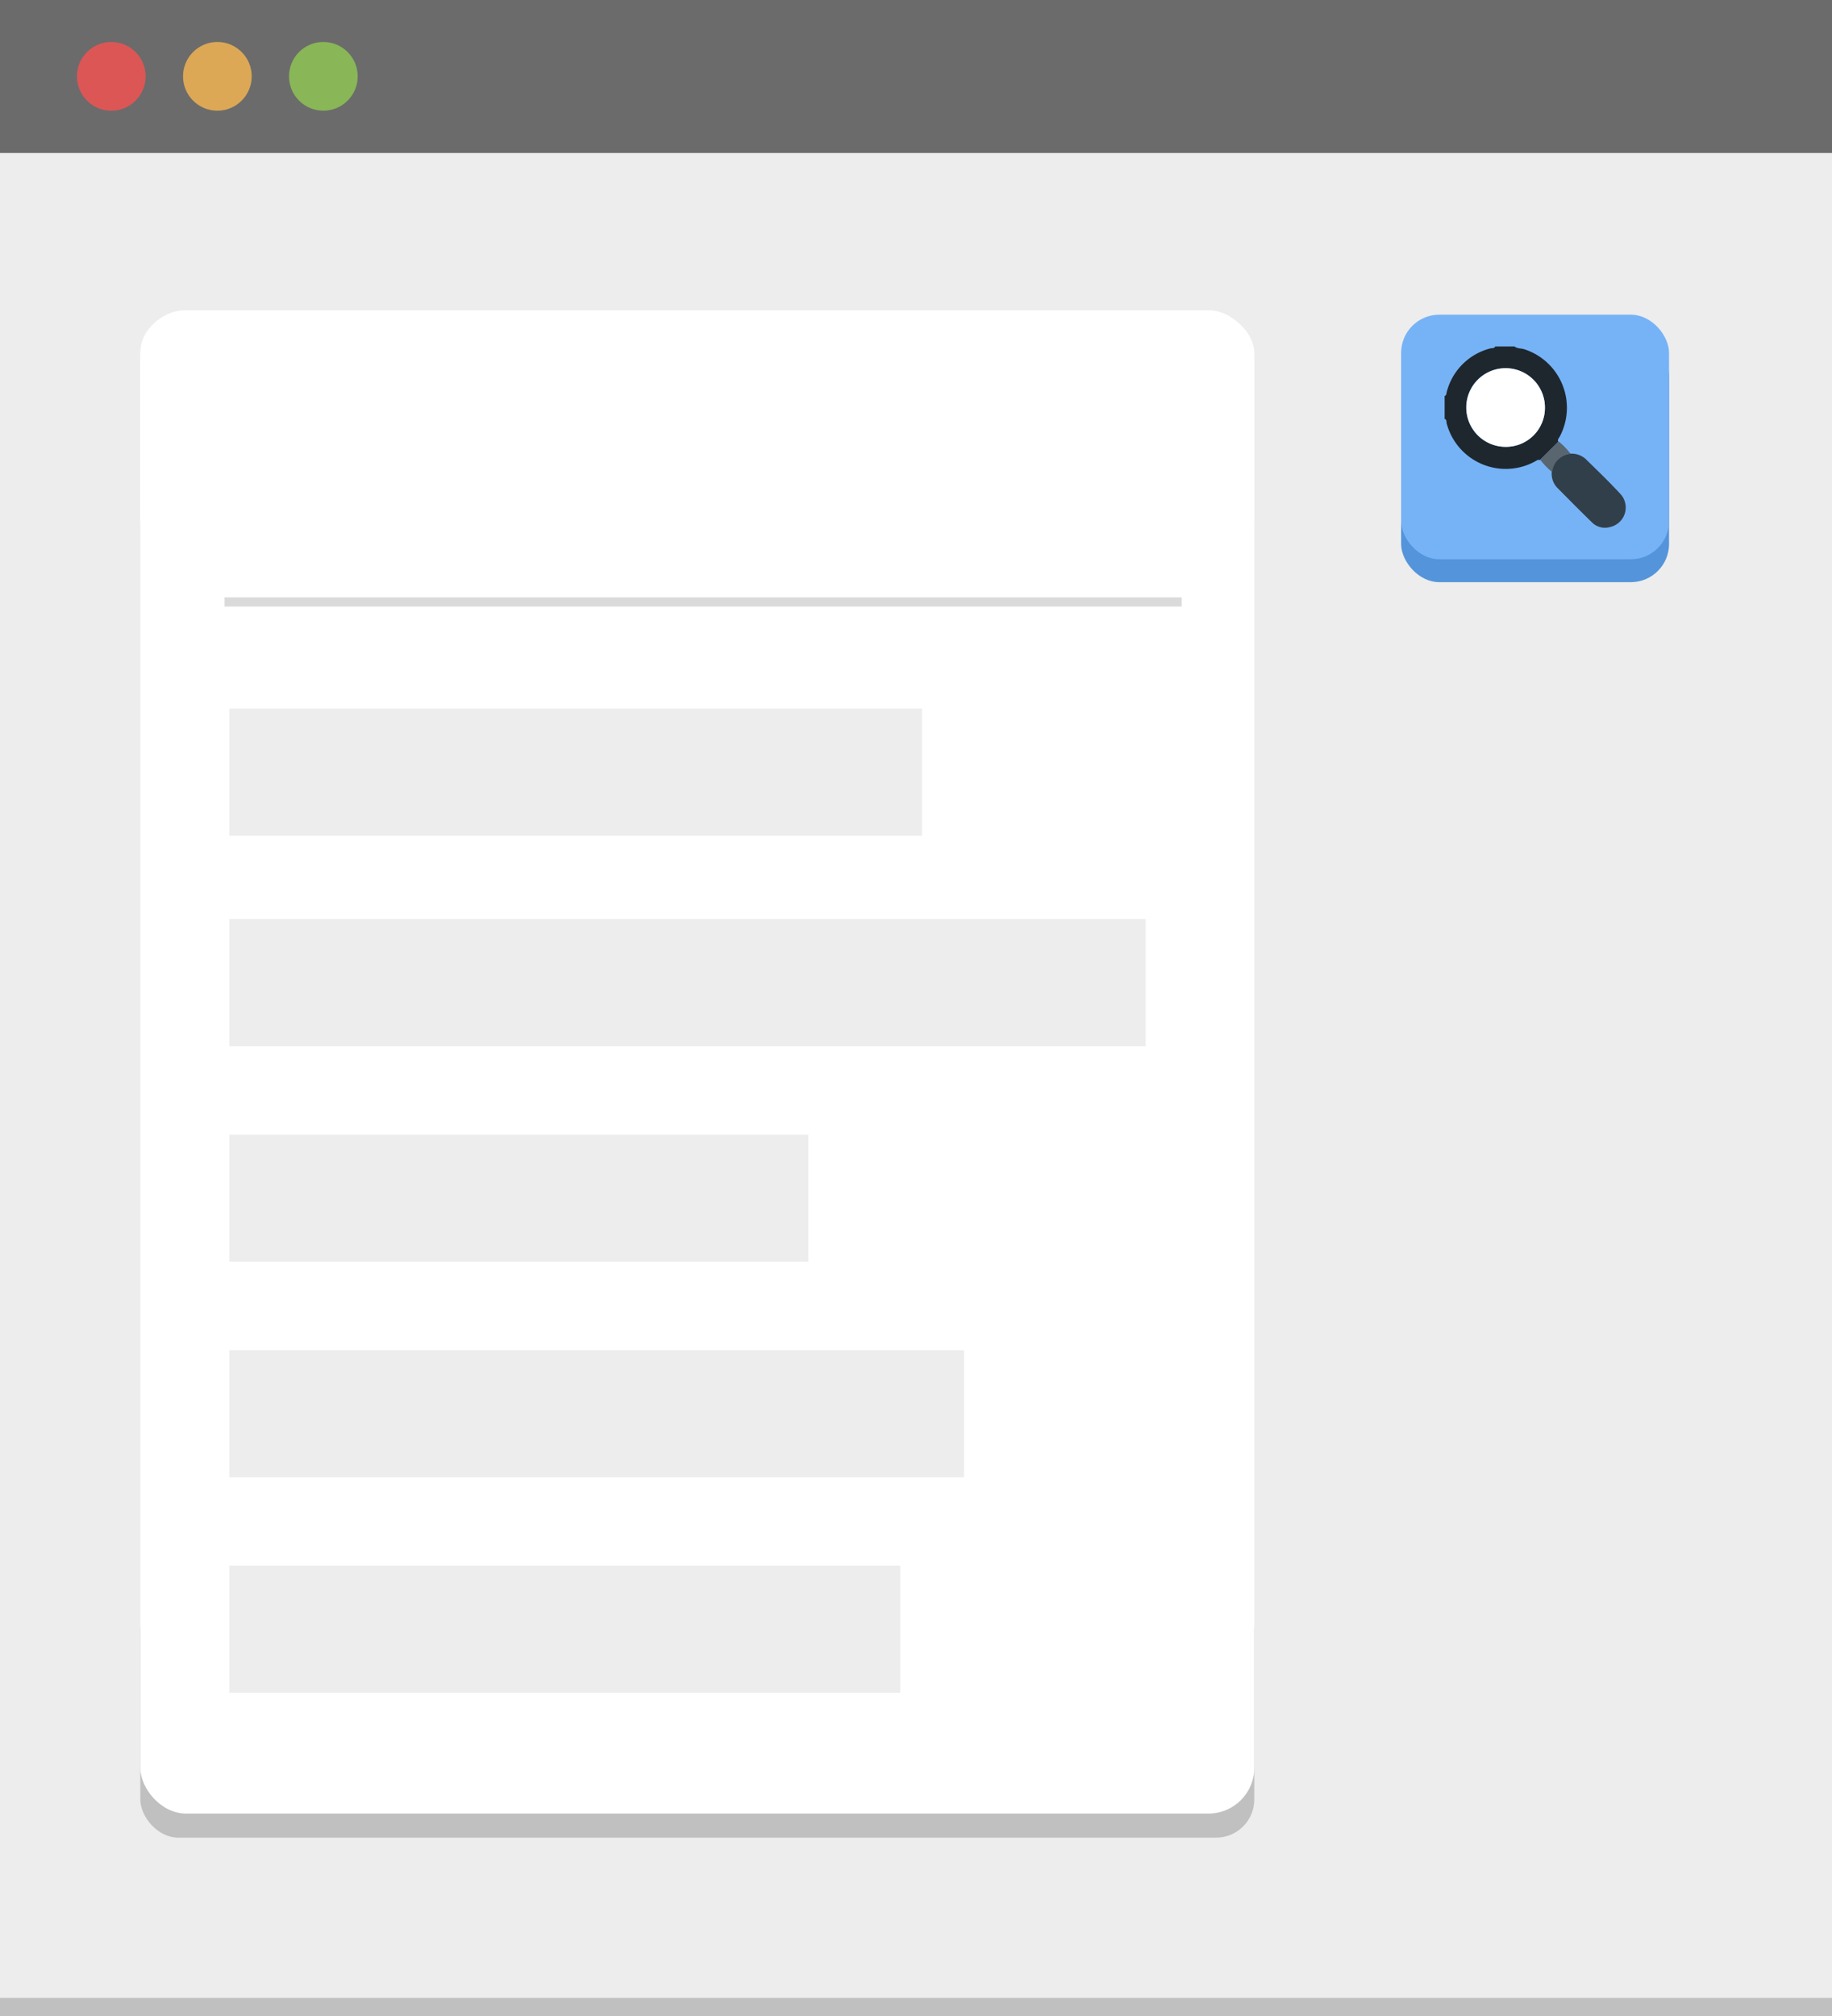 <svg xmlns="http://www.w3.org/2000/svg" viewBox="0 0 200 220"><rect x="0" y="0" width="200" height="220" fill="#333333" stroke="none"/><defs><style>.cls-1{fill:#ededed;}.cls-2{fill:#6b6b6b;}.cls-3{fill:silver;}.cls-4{fill:#dc5656;}.cls-5{fill:#dca856;}.cls-6{fill:#89b657;}.cls-7{fill:#fff;}.cls-8{fill:#5494da;}.cls-9{fill:#76b3f6;}.cls-10{fill:#1e272e;}.cls-11{fill:#313f4a;}.cls-12{fill:#59656f;}.cls-13{fill:none;stroke:#dadada;stroke-miterlimit:10;}</style></defs><title> </title><g id="Layer_1" data-name="Layer 1"><rect class="cls-1" y="16.67" width="200" height="201.4"/><rect class="cls-2" width="200" height="16.67"/><rect class="cls-3" y="218.06" width="200" height="1.94"/><circle class="cls-4" cx="12.15" cy="8.33" r="3.75"/><circle class="cls-5" cx="23.73" cy="8.33" r="3.75"/><circle class="cls-6" cx="35.3" cy="8.33" r="3.75"/><rect class="cls-3" x="15.32" y="173.85" width="121.61" height="26.69" rx="4.17" ry="4.17"/><rect class="cls-7" x="15.32" y="34.34" width="121.61" height="26.69" rx="4.17" ry="4.17"/><rect class="cls-7" x="15.32" y="33.86" width="121.61" height="164.05" rx="5" ry="5"/><rect class="cls-1" x="25.03" y="100.3" width="100.04" height="13.87"/><rect class="cls-1" x="25.03" y="123.82" width="63.22" height="13.87"/><rect class="cls-1" x="25.03" y="147.34" width="80.22" height="13.87"/><rect class="cls-1" x="25.03" y="170.86" width="73.25" height="13.87"/><rect class="cls-1" x="25.03" y="77.33" width="75.63" height="13.87"/><rect class="cls-8" x="152.96" y="36.84" width="29.25" height="26.69" rx="4.17" ry="4.17"/><rect class="cls-9" x="152.96" y="34.34" width="29.25" height="26.69" rx="4.17" ry="4.17"/><path class="cls-10" d="M168.11,50.21c-.22-.09-.37.06-.54.15a6.67,6.67,0,0,1-9.65-4.21c0-.15,0-.37-.21-.44v-2.5c.22-.07.19-.28.23-.43A6.59,6.59,0,0,1,162.79,38c.15,0,.37,0,.44-.19h2.11c.32.25.73.19,1.09.31a6.71,6.71,0,0,1,3.86,9.5c-.1.19-.28.35-.18.6Zm.55-5.67a4.3,4.3,0,0,0-4.25-4.36,4.29,4.29,0,0,0-.11,8.58A4.25,4.25,0,0,0,168.66,44.54Z"/><path class="cls-11" d="M171.45,49.51a2.29,2.29,0,0,1,1.69.61c1.25,1.23,2.52,2.44,3.71,3.73a2.18,2.18,0,0,1-1.11,3.67,2,2,0,0,1-1.95-.52c-1.29-1.25-2.55-2.53-3.82-3.81a2.23,2.23,0,0,1-.57-1.64A2.25,2.25,0,0,1,171.45,49.51Z"/><path class="cls-12" d="M171.45,49.51a2.25,2.25,0,0,0-2,2,7.51,7.51,0,0,1-1.3-1.34l2-2A7.5,7.5,0,0,1,171.45,49.51Z"/><path class="cls-7" d="M168.66,44.54a4.25,4.25,0,0,1-4.37,4.22,4.29,4.29,0,1,1,4.37-4.22Z"/><line class="cls-13" x1="24.51" y1="65.69" x2="129" y2="65.69"/></g></svg>